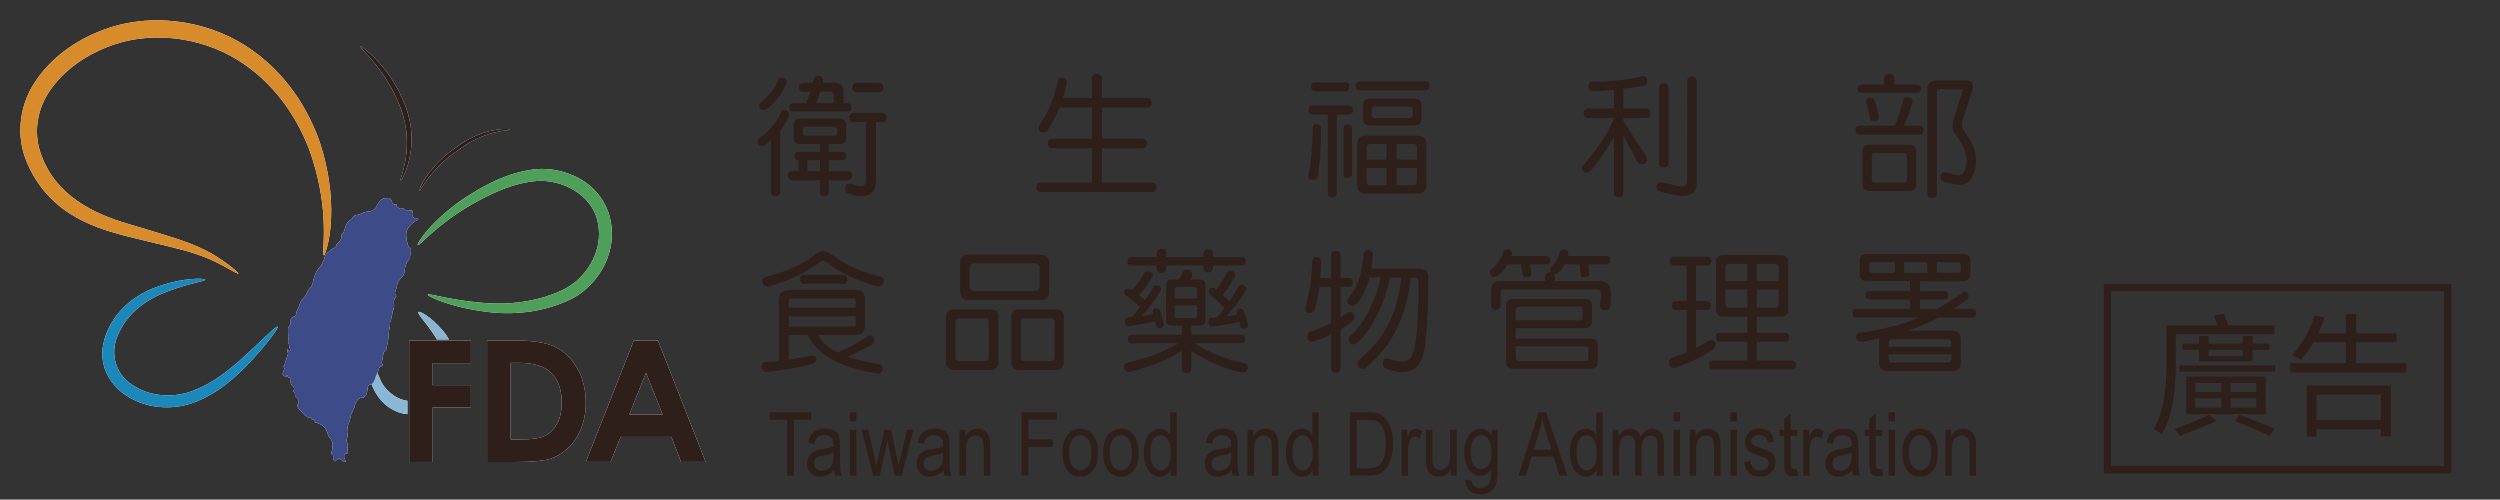 <?xml version="1.0" encoding="UTF-8"?><svg id="_圖層_1" xmlns="http://www.w3.org/2000/svg" viewBox="0 0 135.102 27"><rect x="0" y="0" width="135.102" height="27" fill="#333333" stroke="none"/><g><path d="M22.013,21.662c-.69-.102-1.284-.647-1.488-1.208-.414-.855-.471-1.508-.6-1.488-.073,0-.22,.659,.116,1.696,.182,.502,.523,1.153,1.251,1.512,.216,.116,.469,.186,.723,.206v-.718h-.002Z" fill="#fff"/><path d="M23.614,18.343h.649c-.098-.167-.198-.32-.306-.445-.69-.821-1.296-1.1-1.345-1.039-.08,.094,.394,.529,.912,1.341,.029,.049,.061,.098,.09,.143" fill="#fff"/><path d="M17.509,13.795c-.194,.004,.443-2.384-.835-5.813-.651-1.659-1.868-3.552-3.882-4.774-1.972-1.206-4.795-1.649-7.26-.557-1.227,.529-2.294,1.372-2.939,2.402-.647,1.041-.761,2.262-.367,3.309,.792,2.229,2.888,3.2,4.619,3.713,1.761,.533,3.247,.937,4.199,1.423,.955,.459,1.87,1.245,1.841,1.286-.041,.065-1.023-.61-1.988-.951-.961-.367-2.413-.651-4.241-1.116-.904-.245-1.929-.557-2.909-1.194-.99-.633-1.849-1.615-2.333-2.856-.518-1.245-.392-2.845,.386-4.088,.769-1.251,1.978-2.198,3.354-2.792,2.79-1.229,5.94-.7,8.103,.678,2.204,1.404,3.441,3.503,4.048,5.293,1.182,3.705,.251,6.105,.204,6.04" fill="#fff"/><path d="M11.087,15.104c.029,.127-1.09,.19-2.619,.892-.741,.363-1.566,.978-2.017,1.943-.516,.939-.339,2.219,.723,2.876,1.006,.672,2.292,.684,3.282,.29,1.012-.378,1.815-1.033,2.46-1.584,1.274-1.145,2.015-1.943,2.09-1.868,.053,.053-.547,.939-1.774,2.208-.623,.612-1.421,1.343-2.551,1.81-1.119,.482-2.655,.516-3.884-.316-.606-.398-1.07-1.025-1.219-1.739-.141-.712,.051-1.398,.327-1.939,.569-1.121,1.555-1.774,2.374-2.098,1.692-.647,2.815-.52,2.813-.474" fill="#fff"/><path d="M22.579,13.246c-.088-.035,.676-1.308,2.602-2.592,.965-.606,2.174-1.329,3.78-1.512,.816-.067,1.674,.118,2.445,.563,.772,.443,1.404,1.257,1.588,2.204,.394,1.925-.845,3.703-2.304,4.335-1.445,.649-2.872,.747-4.021,.649-2.308-.233-3.58-.904-3.558-.963,.029-.129,1.37,.378,3.582,.474,1.092,.029,2.431-.125,3.713-.733,1.233-.576,2.229-2.08,1.904-3.627-.288-1.555-1.982-2.36-3.3-2.264-1.4,.116-2.613,.763-3.564,1.292-1.927,1.133-2.792,2.243-2.868,2.174" fill="#fff"/><path d="M18.64,24.829c.01,.053,.065,.11,.027,.131-.037,.016-.065-.004-.102-.02-.065-.024-.09-.071-.157-.104-.043-.024-.102-.102-.131-.053-.039,.065-.063,.047-.102,.086-.016,.016-.02,.041-.047,.051-.063,.041-.1-.086-.127-.157-.01-.051,.022-.09,0-.141-.01-.041-.055-.051-.078-.088-.031-.084,.012-.137,.027-.225,.004-.084,.027-.122,.027-.202,0-.122,0-.198-.053-.306-.043-.1-.118-.127-.167-.22-.027-.055-.031-.098-.055-.157-.041-.102-.051-.169-.11-.265-.067-.088-.125-.129-.22-.192-.076-.051-.129-.065-.214-.1-.071-.041-.157-.02-.19-.094-.008-.037,.031-.067,0-.094-.024-.037-.076,.027-.11,0-.024-.027,.008-.071-.024-.094-.031-.027-.059,.008-.098,0-.112-.016-.155-.08-.249-.141-.116-.086-.176-.2-.261-.265-.086-.092-.135-.135-.151-.245-.008-.098,.084-.161,.065-.255-.008-.065-.031-.104-.067-.163-.039-.061-.092-.073-.125-.135-.035-.065,.02-.129-.031-.178-.031-.037-.09-.014-.094-.047-.002-.039,.043-.047,.061-.084,.071-.151-.135-.22-.173-.371-.031-.112,.055-.243-.043-.294-.037-.02-.073,.01-.106-.02-.035-.029,.002-.106-.039-.106-.041-.01-.037,.092-.073,.078-.059-.035-.131-.035-.163-.1-.016-.047-.008-.071,0-.125,.01-.08,.071-.116,.078-.202,.01-.065-.078-.135-.022-.163,.061-.053,.039-.076,.061-.161,.047-.153,.09-.233,.118-.39,.01-.073,.092-.09,.016-.186-.016-.053-.016-.149-.016-.149,.061-.016,.061,.094,.122,.094,.098,0,0-.157-.012-.253-.016-.076,.012-.11-.055-.19-.014-.053,0-.139,0-.227,0-.198-.014-.312-.014-.512,0-.125,.102-.178,.137-.3,.027-.106-.02-.178,.029-.278,.059-.116,.233-.088,.271-.216,.01-.039,.01-.061,.014-.09,.024-.139,.08-.202,.129-.322,.059-.135,.063-.227,.143-.345,.063-.11,.141-.137,.216-.245,.078-.106,.08-.198,.155-.306,.067-.112,.141-.151,.2-.271,.065-.141,.053-.229,.104-.378,.063-.188,.092-.292,.202-.461,.063-.1,.127-.141,.188-.249,.08-.116,.1-.19,.157-.32,.053-.118,.049-.212,.137-.316,.055-.067,.112-.078,.178-.139,.029-.022,.039-.049,.071-.071,.086-.078,.192-.059,.255-.155,.037-.053,.02-.098,.055-.149,.041-.061,.102-.078,.139-.11,.09-.127,.114-.251,.114-.384,.014-.055,.063-.055,.09-.1,.047-.067,.049-.116,.061-.145,.022-.116,.076-.19,.1-.312,.016-.055,.11-.127,.112-.149,.131-.118,.192-.149,.257-.251,.078-.125,.214-.106,.351-.149,.131-.055,.208-.094,.351-.135,.131-.037,.227-.002,.345-.071,.09-.051,.141-.09,.198-.167,.043-.061,.043-.11,.08-.167,.061-.106,.102-.153,.188-.245,.055-.029,.112-.078,.192-.086,.039-.008,.059,0,.1,0,.059,0,.098-.022,.153,0,.043,.016,.059,.041,.088,.08,.027,.029,.037,.059,.053,.098,.024,.041,.016,.073,.047,.106,.02,.022,.029,.029,.051,.047,.029,.008,.049,0,.073,0,.031,0,.055-.02,.086,0,.027,.02-.02,.059,0,.094,.012,.039,.047,.041,.078,.073,.041,.022,.059,.051,.102,.061,.041,.014,.073,.014,.116,.008,.027-.002,.037-.012,.063-.012,.029,.004,.049,.022,.078,.041,.031,.02,.037,.051,.071,.071,.051,.027,.088,0,.147,0,.051,0,.08-.012,.131,0,.024,.008,.053-.012,.067,.012,.016,.022,.016,.037,.016,.059,0,.031-.024,.049-.031,.078-.002,.047,.004,.067,.014,.106,.022,.063,.039,.1,.092,.139,.035,.01,.049,.02,.09,.02,.027,.004,.049-.012,.078-.012,.022,.01,.043,.022,.055,.043,.002,.016,.002,.031,0,.041-.012,.022-.035,.029-.051,.031-.024,.02-.039,.02-.063,.029-.049,.016-.076,.041-.122,.078-.073,.053-.106,.09-.171,.155-.088,.094-.143,.157-.192,.282-.022,.059-.037,.094-.041,.145-.014,.092-.014,.149,0,.233,.004,.098,.02,.151,.041,.251s.031,.165,.084,.257c.031,.059,.086,.073,.11,.137,.022,.067,.01,.104,.008,.173-.002,.071-.029,.106-.039,.173-.01,.059,.008,.1-.02,.161-.022,.043-.053,.053-.076,.094-.061,.08-.088,.129-.122,.227-.047,.112-.059,.178-.078,.3-.02,.084-.002,.143-.037,.225-.041,.102-.094,.137-.165,.218-.063,.088-.11,.143-.163,.214-.047,.065-.035,.161-.061,.267-.02,.049-.031,.08-.043,.139-.022,.076-.055,.106-.053,.188,.002,.063,.065,.088,.065,.155,0,.098-.09,.118-.112,.206-.035,.112,.004,.188,0,.302-.004,.088,0,.131-.027,.212-.012,.059-.061,.076-.061,.149,0,.145-.053,.206-.078,.394,0,.157-.043,.092-.055,.157-.014,.071,.002,.114,0,.188-.008,.094-.035,.145-.051,.237-.027,.176-.012,.278-.039,.453-.014,.137-.039,.216-.065,.353-.016,.084-.024,.145-.051,.208-.014,.076,.041,.067-.09,.137-.063,.039-.071,.178-.094,.292-.008,.031-.012,.031-.012,.092-.029,.178-.055,.145-.037,.237,.008,.041,.037,.059,.037,.106,0,.098-.169,.078-.188,.169-.024,.173-.098,.253-.165,.398-.076,.18-.073,.316-.218,.447-.073,.061-.163,.043-.208,.129-.039,.053-.027,.106-.039,.176-.01,.073-.008,.118-.027,.182-.027,.094-.047,.153-.122,.212-.061,.041-.047,.061-.176,.061-.061,0-.114,.041-.169,.086-.086,.063-.11,.131-.155,.229-.031,.076-.037,.127-.059,.204-.029,.078-.049,.122-.086,.2-.035,.092-.08,.145-.11,.245-.024,.086-.016,.131-.035,.216-.031,.137-.092,.206-.122,.341-.022,.118-.035,.186-.037,.308,0,.098,.022,.157,.02,.255-.012,.094-.055,.145-.053,.245,.004,.094,.094,.161,.071,.239-.037,.147,0,.306,0,.406,0,.063-.106,.014-.149,.063-.049,.047-.053,.094-.053,.157s.029,.09,.049,.139" fill="#fff"/><g><polygon points="22.111 18.402 25.449 18.402 25.449 19.625 23.383 19.625 23.383 20.813 25.449 20.813 25.449 22.013 23.383 22.013 23.383 24.966 22.111 24.966 22.111 18.402" fill="#fff"/><path d="M26.322,18.402h1.519c.976,0,1.704,.116,2.18,.357,.478,.239,.872,.616,1.176,1.151,.306,.529,.461,1.155,.461,1.866,0,.5-.088,.965-.261,1.394-.173,.42-.406,.774-.71,1.053-.304,.28-.633,.469-.986,.582-.353,.104-.965,.161-1.835,.161h-1.545v-6.562l.002-.002Zm1.272,1.208v4.137h.594c.582,0,1.006-.063,1.272-.198,.267-.135,.48-.355,.651-.659,.165-.314,.245-.696,.245-1.143,0-.696-.2-1.239-.596-1.623-.365-.345-.937-.516-1.735-.516h-.433l.002,.002Z" fill="#fff"/><path d="M34.252,18.402h1.306l2.576,6.562h-1.329l-.523-1.353h-2.743l-.545,1.353h-1.333l2.59-6.562Zm.657,1.739l-.898,2.257h1.798l-.9-2.257Z" fill="#fff"/></g><path d="M21.646,9.748c-.092,.004,.821-1.778,0-3.911-.769-2.094-2.274-3.278-2.184-3.347,0-.055,1.637,1.055,2.451,3.254,.859,2.257-.233,4.107-.267,4.005" fill="#fff"/><path d="M27.561,7.025s-1.425,.031-2.8,1.09c-1.419,.947-2.078,2.19-2.072,2.194-.112-.027,.506-1.38,1.968-2.347,1.4-1.088,2.945-1.051,2.904-.937" fill="#fff"/></g><g><path d="M22.013,21.662c-.69-.102-1.284-.647-1.488-1.208-.414-.855-.471-1.508-.6-1.488-.073,0-.22,.659,.116,1.696,.182,.502,.523,1.153,1.251,1.512,.216,.116,.469,.186,.723,.206v-.718h-.002Z" fill="#89b7d6"/><path d="M23.614,18.343h.649c-.098-.167-.198-.32-.306-.445-.69-.821-1.296-1.1-1.345-1.039-.08,.094,.394,.529,.912,1.341,.029,.049,.061,.098,.09,.143" fill="#8ab4d3"/><path d="M17.509,13.795c-.194,.004,.443-2.384-.835-5.813-.651-1.659-1.868-3.552-3.882-4.774-1.972-1.206-4.795-1.649-7.26-.557-1.227,.529-2.294,1.372-2.939,2.402-.647,1.041-.761,2.262-.367,3.309,.792,2.229,2.888,3.2,4.619,3.713,1.761,.533,3.247,.937,4.199,1.423,.955,.459,1.87,1.245,1.841,1.286-.041,.065-1.023-.61-1.988-.951-.961-.367-2.413-.651-4.241-1.116-.904-.245-1.929-.557-2.909-1.194-.99-.633-1.849-1.615-2.333-2.856-.518-1.245-.392-2.845,.386-4.088,.769-1.251,1.978-2.198,3.354-2.792,2.79-1.229,5.94-.7,8.103,.678,2.204,1.404,3.441,3.503,4.048,5.293,1.182,3.705,.251,6.105,.204,6.04" fill="#d88b2a"/><path d="M11.087,15.104c.029,.127-1.09,.19-2.619,.892-.741,.363-1.566,.978-2.017,1.943-.516,.939-.339,2.219,.723,2.876,1.006,.672,2.292,.684,3.282,.29,1.012-.378,1.815-1.033,2.46-1.584,1.274-1.145,2.015-1.943,2.09-1.868,.053,.053-.547,.939-1.774,2.208-.623,.612-1.421,1.343-2.551,1.81-1.119,.482-2.655,.516-3.884-.316-.606-.398-1.07-1.025-1.219-1.739-.141-.712,.051-1.398,.327-1.939,.569-1.121,1.555-1.774,2.374-2.098,1.692-.647,2.815-.52,2.813-.474" fill="#1b88bb"/><path d="M22.579,13.246c-.088-.035,.676-1.308,2.602-2.592,.965-.606,2.174-1.329,3.78-1.512,.816-.067,1.674,.118,2.445,.563,.772,.443,1.404,1.257,1.588,2.204,.394,1.925-.845,3.703-2.304,4.335-1.445,.649-2.872,.747-4.021,.649-2.308-.233-3.58-.904-3.558-.963,.029-.129,1.37,.378,3.582,.474,1.092,.029,2.431-.125,3.713-.733,1.233-.576,2.229-2.08,1.904-3.627-.288-1.555-1.982-2.36-3.3-2.264-1.4,.116-2.613,.763-3.564,1.292-1.927,1.133-2.792,2.243-2.868,2.174" fill="#4e9f59"/><path d="M18.64,24.829c.01,.053,.065,.11,.027,.131-.037,.016-.065-.004-.102-.02-.065-.024-.09-.071-.157-.104-.043-.024-.102-.102-.131-.053-.039,.065-.063,.047-.102,.086-.016,.016-.02,.041-.047,.051-.063,.041-.1-.086-.127-.157-.01-.051,.022-.09,0-.141-.01-.041-.055-.051-.078-.088-.031-.084,.012-.137,.027-.225,.004-.084,.027-.122,.027-.202,0-.122,0-.198-.053-.306-.043-.1-.118-.127-.167-.22-.027-.055-.031-.098-.055-.157-.041-.102-.051-.169-.11-.265-.067-.088-.125-.129-.22-.192-.076-.051-.129-.065-.214-.1-.071-.041-.157-.02-.19-.094-.008-.037,.031-.067,0-.094-.024-.037-.076,.027-.11,0-.024-.027,.008-.071-.024-.094-.031-.027-.059,.008-.098,0-.112-.016-.155-.08-.249-.141-.116-.086-.176-.2-.261-.265-.086-.092-.135-.135-.151-.245-.008-.098,.084-.161,.065-.255-.008-.065-.031-.104-.067-.163-.039-.061-.092-.073-.125-.135-.035-.065,.02-.129-.031-.178-.031-.037-.09-.014-.094-.047-.002-.039,.043-.047,.061-.084,.071-.151-.135-.22-.173-.371-.031-.112,.055-.243-.043-.294-.037-.02-.073,.01-.106-.02-.035-.029,.002-.106-.039-.106-.041-.01-.037,.092-.073,.078-.059-.035-.131-.035-.163-.1-.016-.047-.008-.071,0-.125,.01-.08,.071-.116,.078-.202,.01-.065-.078-.135-.022-.163,.061-.053,.039-.076,.061-.161,.047-.153,.09-.233,.118-.39,.01-.073,.092-.09,.016-.186-.016-.053-.016-.149-.016-.149,.061-.016,.061,.094,.122,.094,.098,0,0-.157-.012-.253-.016-.076,.012-.11-.055-.19-.014-.053,0-.139,0-.227,0-.198-.014-.312-.014-.512,0-.125,.102-.178,.137-.3,.027-.106-.02-.178,.029-.278,.059-.116,.233-.088,.271-.216,.01-.039,.01-.061,.014-.09,.024-.139,.08-.202,.129-.322,.059-.135,.063-.227,.143-.345,.063-.11,.141-.137,.216-.245,.078-.106,.08-.198,.155-.306,.067-.112,.141-.151,.2-.271,.065-.141,.053-.229,.104-.378,.063-.188,.092-.292,.202-.461,.063-.1,.127-.141,.188-.249,.08-.116,.1-.19,.157-.32,.053-.118,.049-.212,.137-.316,.055-.067,.112-.078,.178-.139,.029-.022,.039-.049,.071-.071,.086-.078,.192-.059,.255-.155,.037-.053,.02-.098,.055-.149,.041-.061,.102-.078,.139-.11,.09-.127,.114-.251,.114-.384,.014-.055,.063-.055,.09-.1,.047-.067,.049-.116,.061-.145,.022-.116,.076-.19,.1-.312,.016-.055,.11-.127,.112-.149,.131-.118,.192-.149,.257-.251,.078-.125,.214-.106,.351-.149,.131-.055,.208-.094,.351-.135,.131-.037,.227-.002,.345-.071,.09-.051,.141-.09,.198-.167,.043-.061,.043-.11,.08-.167,.061-.106,.102-.153,.188-.245,.055-.029,.112-.078,.192-.086,.039-.008,.059,0,.1,0,.059,0,.098-.022,.153,0,.043,.016,.059,.041,.088,.08,.027,.029,.037,.059,.053,.098,.024,.041,.016,.073,.047,.106,.02,.022,.029,.029,.051,.047,.029,.008,.049,0,.073,0,.031,0,.055-.02,.086,0,.027,.02-.02,.059,0,.094,.012,.039,.047,.041,.078,.073,.041,.022,.059,.051,.102,.061,.041,.014,.073,.014,.116,.008,.027-.002,.037-.012,.063-.012,.029,.004,.049,.022,.078,.041,.031,.02,.037,.051,.071,.071,.051,.027,.088,0,.147,0,.051,0,.08-.012,.131,0,.024,.008,.053-.012,.067,.012,.016,.022,.016,.037,.016,.059,0,.031-.024,.049-.031,.078-.002,.047,.004,.067,.014,.106,.022,.063,.039,.1,.092,.139,.035,.01,.049,.02,.09,.02,.027,.004,.049-.012,.078-.012,.022,.01,.043,.022,.055,.043,.002,.016,.002,.031,0,.041-.012,.022-.035,.029-.051,.031-.024,.02-.039,.02-.063,.029-.049,.016-.076,.041-.122,.078-.073,.053-.106,.09-.171,.155-.088,.094-.143,.157-.192,.282-.022,.059-.037,.094-.041,.145-.014,.092-.014,.149,0,.233,.004,.098,.02,.151,.041,.251s.031,.165,.084,.257c.031,.059,.086,.073,.11,.137,.022,.067,.01,.104,.008,.173-.002,.071-.029,.106-.039,.173-.01,.059,.008,.1-.02,.161-.022,.043-.053,.053-.076,.094-.061,.08-.088,.129-.122,.227-.047,.112-.059,.178-.078,.3-.02,.084-.002,.143-.037,.225-.041,.102-.094,.137-.165,.218-.063,.088-.11,.143-.163,.214-.047,.065-.035,.161-.061,.267-.02,.049-.031,.08-.043,.139-.022,.076-.055,.106-.053,.188,.002,.063,.065,.088,.065,.155,0,.098-.09,.118-.112,.206-.035,.112,.004,.188,0,.302-.004,.088,0,.131-.027,.212-.012,.059-.061,.076-.061,.149,0,.145-.053,.206-.078,.394,0,.157-.043,.092-.055,.157-.014,.071,.002,.114,0,.188-.008,.094-.035,.145-.051,.237-.027,.176-.012,.278-.039,.453-.014,.137-.039,.216-.065,.353-.016,.084-.024,.145-.051,.208-.014,.076,.041,.067-.09,.137-.063,.039-.071,.178-.094,.292-.008,.031-.012,.031-.012,.092-.029,.178-.055,.145-.037,.237,.008,.041,.037,.059,.037,.106,0,.098-.169,.078-.188,.169-.024,.173-.098,.253-.165,.398-.076,.18-.073,.316-.218,.447-.073,.061-.163,.043-.208,.129-.039,.053-.027,.106-.039,.176-.01,.073-.008,.118-.027,.182-.027,.094-.047,.153-.122,.212-.061,.041-.047,.061-.176,.061-.061,0-.114,.041-.169,.086-.086,.063-.11,.131-.155,.229-.031,.076-.037,.127-.059,.204-.029,.078-.049,.122-.086,.2-.035,.092-.08,.145-.11,.245-.024,.086-.016,.131-.035,.216-.031,.137-.092,.206-.122,.341-.022,.118-.035,.186-.037,.308,0,.098,.022,.157,.02,.255-.012,.094-.055,.145-.053,.245,.004,.094,.094,.161,.071,.239-.037,.147,0,.306,0,.406,0,.063-.106,.014-.149,.063-.049,.047-.053,.094-.053,.157s.029,.09,.049,.139" fill="#3d4c88"/><g><polygon points="22.111 18.402 25.449 18.402 25.449 19.625 23.383 19.625 23.383 20.813 25.449 20.813 25.449 22.013 23.383 22.013 23.383 24.966 22.111 24.966 22.111 18.402" fill="#2e1f1a"/><path d="M26.322,18.402h1.519c.976,0,1.704,.116,2.18,.357,.478,.239,.872,.616,1.176,1.151,.306,.529,.461,1.155,.461,1.866,0,.5-.088,.965-.261,1.394-.173,.42-.406,.774-.71,1.053-.304,.28-.633,.469-.986,.582-.353,.104-.965,.161-1.835,.161h-1.545v-6.562l.002-.002Zm1.272,1.208v4.137h.594c.582,0,1.006-.063,1.272-.198,.267-.135,.48-.355,.651-.659,.165-.314,.245-.696,.245-1.143,0-.696-.2-1.239-.596-1.623-.365-.345-.937-.516-1.735-.516h-.433l.002,.002Z" fill="#2e1f1a"/><path d="M34.252,18.402h1.306l2.576,6.562h-1.329l-.523-1.353h-2.743l-.545,1.353h-1.333l2.59-6.562Zm.657,1.739l-.898,2.257h1.798l-.9-2.257Z" fill="#2e1f1a"/></g><path d="M21.646,9.748c-.092,.004,.821-1.778,0-3.911-.769-2.094-2.274-3.278-2.184-3.347,0-.055,1.637,1.055,2.451,3.254,.859,2.257-.233,4.107-.267,4.005" fill="#2e1f1a"/><path d="M27.561,7.025s-1.425,.031-2.8,1.09c-1.419,.947-2.078,2.19-2.072,2.194-.112-.027,.506-1.38,1.968-2.347,1.4-1.088,2.945-1.051,2.904-.937" fill="#2e1f1a"/></g><g><path d="M42.545,6.002c.065,.053,.102,.112,.102,.169,0,.043-.014,.086-.029,.141-.129,.284-.282,.531-.455,.739v3.3c0,.167-.088,.253-.253,.253s-.255-.086-.255-.253v-2.774c-.086,.071-.167,.143-.251,.202-.084,.078-.141,.114-.176,.114-.188,0-.282-.071-.282-.231,0-.055,.014-.116,.059-.167,.243-.169,.467-.371,.667-.592,.208-.22,.382-.484,.52-.786,.02-.118,.078-.176,.165-.176,.073,0,.131,.024,.188,.055l-.002,.004Zm-.139-1.747c.061,.051,.098,.106,.098,.165,0,.043-.014,.09-.029,.149-.116,.269-.263,.518-.435,.721-.157,.202-.345,.392-.557,.549-.073,.073-.131,.106-.167,.106-.188,0-.282-.071-.282-.22,0-.059,.014-.118,.061-.167,.2-.153,.376-.327,.533-.512,.173-.188,.312-.42,.42-.682,.022-.106,.08-.163,.176-.163,.071,0,.129,.02,.186,.055h-.004Zm2.956,2.147c.241,0,.363,.114,.363,.335v.702c0,.233-.122,.341-.363,.341h-.572v.427h.71c.145,0,.225,.08,.225,.225,0,.151-.078,.225-.225,.225h-.71v.592h1.023c.143,0,.227,.08,.227,.229,0,.169-.084,.257-.227,.257h-1.023v.643c0,.151-.088,.231-.253,.231-.153,0-.227-.08-.227-.231v-.643h-1.498c-.151,0-.227-.088-.227-.257,0-.149,.076-.229,.227-.229h.341v-.592c-.151,0-.225-.073-.225-.225s.073-.225,.225-.225h1.157v-.427h-1.07c-.231,0-.341-.106-.341-.341v-.702c0-.22,.11-.335,.341-.335h2.121Zm-.955-2.243c.043,.053,.073,.11,.073,.182,0,.059-.012,.102-.037,.137h.631c.341,0,.512,.151,.512,.457v.643h.198c.145,0,.225,.078,.225,.231s-.078,.22-.225,.22h-2.911c-.153,0-.225-.071-.225-.22s.071-.231,.225-.231h.698c.059-.147,.114-.3,.165-.455,.014-.051,.037-.11,.051-.167h-.378c-.153,0-.225-.078-.225-.251,0-.145,.071-.227,.225-.227h.512c.027-.092,.051-.188,.08-.28,.051-.073,.122-.116,.225-.116,.065,0,.125,.029,.18,.078Zm.841,3.002v-.139c0-.116-.059-.173-.176-.173h-1.549c-.1,0-.145,.055-.145,.173v.139c0,.114,.047,.169,.145,.169h1.549c.116,0,.176-.055,.176-.169Zm-1.617,2.084h.682v-.592h-.682v.592Zm1.421-4.115c0-.116-.055-.176-.176-.176h-.563c-.029,.1-.055,.204-.086,.296-.037,.116-.073,.225-.102,.327h.927v-.447Zm2.853,1.214c0,.173-.088,.253-.253,.253h-.312v3.164c0,.561-.271,.845-.816,.845-.167,0-.384-.051-.655-.145-.137-.043-.202-.129-.202-.253,.008-.18,.088-.267,.233-.28,.022,0,.055,.008,.106,.012,.29,.088,.48,.131,.563,.131,.153,0,.231-.137,.231-.427v-3.047h-.649c-.176,0-.253-.08-.253-.253s.078-.253,.253-.253h1.498c.165,0,.253,.086,.253,.253h.004Zm-.165-1.612c0,.176-.088,.253-.263,.253h-1.157c-.176,0-.251-.078-.251-.253,0-.163,.076-.253,.251-.253h1.157c.176,0,.263,.09,.263,.253Z" fill="#2e1f1a"/><path d="M57.555,4.265c.063,.055,.1,.112,.1,.186,0,.039-.012,.088-.027,.145-.059,.253-.116,.484-.188,.7h1.57v-1.041c0-.165,.078-.253,.253-.253,.19,0,.282,.088,.282,.253v1.041h2.433c.165,0,.255,.086,.255,.261s-.09,.253-.255,.253h-2.433v1.688h2.18c.165,0,.253,.088,.253,.255s-.088,.253-.253,.253h-2.18v1.864h2.688c.173,0,.261,.086,.261,.253s-.088,.253-.261,.253h-5.966c-.173,0-.253-.086-.253-.253s.08-.253,.253-.253h2.743v-1.864h-2.123c-.173,0-.251-.08-.251-.253s.078-.255,.251-.255h2.123v-1.688h-1.751c-.031,.071-.059,.137-.084,.192-.165,.386-.351,.735-.569,1.051-.088,.073-.153,.11-.194,.11-.19,0-.282-.084-.282-.255,0-.051,.012-.1,.055-.147,.202-.304,.392-.639,.549-1.014,.176-.394,.318-.853,.435-1.384,.029-.106,.092-.163,.202-.163,.067,0,.127,.02,.182,.065h.002Z" fill="#2e1f1a"/><path d="M73.115,5.947c0,.176-.088,.253-.253,.253h-.623v4.235c0,.153-.088,.229-.255,.229-.151,0-.225-.076-.225-.229V6.2h-.796c-.176,0-.255-.078-.255-.253,0-.165,.08-.251,.255-.251h1.898c.165,0,.253,.086,.253,.251Zm-1.725,1.019c0,.906-.053,1.755-.167,2.537-.035,.157-.135,.231-.306,.231-.139,0-.206-.065-.206-.204,0-.063,.008-.129,.031-.194,.114-.643,.18-1.449,.202-2.427,0-.129,.063-.194,.194-.194,.167,0,.253,.088,.253,.253v-.002Zm1.531-2.292c0,.176-.08,.263-.229,.263h-1.61c-.153,0-.227-.088-.227-.263,0-.141,.073-.225,.227-.225h1.61c.149,0,.229,.084,.229,.225Zm.145,2.262v2.457c0,.153-.084,.225-.237,.225s-.22-.071-.22-.225v-2.457c0-.143,.071-.225,.22-.225s.237,.08,.237,.225Zm4.186-2.313c0,.176-.084,.255-.237,.255h-3.535c-.151,0-.225-.08-.225-.255,0-.151,.073-.229,.225-.229h3.535c.153,0,.237,.078,.237,.229Zm-.655,2.711c.32,0,.478,.153,.478,.449v2.231c0,.296-.155,.447-.478,.447h-2.774c-.318,0-.478-.151-.478-.447v-2.231c0-.296,.157-.449,.478-.449h2.774Zm-.202-2.006c.28,0,.429,.122,.429,.369v.708c0,.261-.149,.39-.429,.39h-2.349c-.257,0-.39-.129-.39-.39v-.708c0-.249,.131-.369,.39-.369,0,0,2.349,0,2.349,0Zm-1.472,3.3v-.845h-.878c-.129,0-.194,.078-.194,.225v.62h1.072Zm0,.455h-1.074v.7c0,.157,.065,.231,.194,.231h.878v-.931h.002Zm1.421-2.909v-.255c0-.106-.059-.165-.173-.165h-1.9c-.094,0-.137,.059-.137,.165v.255c0,.137,.041,.202,.137,.202h1.9c.114,0,.173-.065,.173-.202Zm-.878,2.453h1.102v-.62c0-.145-.065-.225-.198-.225h-.904v.845Zm1.102,1.155v-.7h-1.102v.931h.904c.131,0,.198-.073,.198-.231Z" fill="#2e1f1a"/><path d="M89.027,4.394c0,.143-.102,.229-.304,.261-.261,.055-.592,.102-.99,.143v1.063h1.216c.167,0,.251,.086,.251,.261s-.084,.253-.251,.253h-1.216v.178l1.172,1.802c.065,.106,.102,.2,.102,.271,0,.173-.094,.253-.284,.253-.114,0-.202-.055-.261-.18l-.731-1.353v3.058c0,.176-.09,.257-.255,.257-.176,0-.261-.084-.261-.257v-3.015c-.318,.596-.718,1.184-1.194,1.778-.102,.116-.173,.165-.216,.165-.208,0-.314-.078-.314-.253,0-.041,.031-.1,.09-.173,.469-.547,.833-1.037,1.09-1.451,.198-.318,.378-.663,.545-1.027v-.055h-1.382c-.173,0-.253-.08-.253-.253s.08-.261,.253-.261h1.382v-1.004c-.516,.055-.867,.08-1.07,.08-.214,0-.312-.098-.312-.282,0-.151,.078-.233,.253-.233,.461,0,.898-.027,1.304-.071,.494-.043,.949-.125,1.382-.239,.167,0,.253,.094,.253,.282l.002,.002Zm2.664,0v5.476c0,.471-.267,.71-.796,.71-.294,0-.694-.084-1.188-.227-.131-.051-.194-.137-.194-.257,0-.161,.063-.241,.194-.255,.041,0,.11,.014,.202,.029,.5,.129,.827,.202,.986,.202,.188,0,.284-.104,.284-.339V4.394c0-.167,.086-.253,.257-.253s.253,.086,.253,.253h.002Zm-1.525,.367v4.037c0,.176-.09,.253-.255,.253s-.263-.078-.263-.253V4.761c0-.165,.09-.251,.263-.251s.255,.086,.255,.251Z" fill="#2e1f1a"/><path d="M103.276,5.298c.059,.043,.088,.092,.088,.147,0,.041-.016,.086-.029,.137-.139,.459-.282,.865-.443,1.214h.841c.143,0,.22,.08,.22,.231,0,.173-.078,.253-.22,.253h-3.233c-.151,0-.225-.08-.225-.253,0-.151,.073-.231,.225-.231h1.898c0-.037,.016-.065,.031-.08,.143-.353,.294-.808,.449-1.359,.027-.073,.098-.11,.202-.11,.071,0,.139,.027,.194,.053l.002-.002Zm-.904-1.012v.284h1.216c.145,0,.225,.078,.225,.22,0,.153-.078,.225-.225,.225h-2.968c-.153,0-.229-.071-.229-.225,0-.143,.076-.22,.229-.22h1.188v-.284c0-.186,.094-.282,.282-.282s.282,.098,.282,.282Zm.765,3.527c.276,0,.42,.137,.42,.396v1.721c0,.261-.145,.396-.42,.396h-2.07c-.282,0-.42-.137-.42-.396v-1.721c0-.261,.139-.396,.42-.396h2.07Zm-1.837-2.4c.059,.163,.127,.42,.202,.776,.014,.08,.022,.127,.022,.157,0,.151-.088,.22-.253,.22-.149,0-.216-.071-.225-.22-.053-.318-.112-.584-.186-.8l-.016-.076c0-.129,.071-.2,.22-.2,.102,0,.18,.049,.233,.141l.002,.002Zm1.751,4.292v-1.272c0-.106-.051-.165-.147-.165h-1.606c-.102,0-.145,.059-.145,.165v1.272c0,.114,.043,.165,.145,.165h1.606c.094,0,.147-.051,.147-.165Zm3.192-5.362c.249,0,.369,.114,.369,.331,0,.084-.022,.19-.065,.32l-.498,1.557c-.022,.08-.029,.161-.029,.241,0,.088,.037,.18,.106,.276,.267,.382,.453,.686,.543,.918,.076,.229,.118,.465,.118,.698,0,.347-.073,.635-.204,.874-.151,.29-.369,.429-.649,.429-.245,0-.543-.059-.906-.176-.106-.035-.167-.106-.167-.225,0-.169,.084-.267,.227-.28,.02,0,.055,.012,.112,.027,.335,.098,.569,.141,.684,.141s.218-.084,.292-.255c.063-.161,.102-.347,.102-.563,0-.161-.031-.331-.09-.518-.071-.233-.276-.563-.592-1-.061-.078-.08-.165-.08-.257,0-.118,.008-.216,.029-.304l.506-1.67c0-.059-.041-.088-.114-.088h-1.131c-.094,0-.139,.051-.139,.137v5.478c0,.163-.088,.255-.261,.255s-.253-.092-.253-.255V4.849c0-.333,.173-.506,.535-.506h1.555Z" fill="#2e1f1a"/><path d="M42.618,19.435c.449-.059,.835-.131,1.159-.204,.043-.014,.078-.029,.106-.029,.143,.008,.216,.073,.233,.198,0,.098-.059,.188-.176,.253-.304,.092-.694,.18-1.182,.267-.376,.063-.833,.129-1.357,.186-.143-.014-.227-.106-.237-.28,0-.153,.065-.239,.206-.253,.28-.029,.529-.051,.727-.065v-3.294c0-.363,.19-.543,.567-.543h3.57c.331,0,.506,.165,.506,.486v1.463c0,.316-.176,.478-.506,.478h-2.068c.192,.29,.408,.52,.661,.694,.153,.104,.304,.18,.455,.251,.633-.28,1.139-.549,1.512-.8,.076-.073,.141-.114,.198-.114,.165,0,.253,.088,.253,.253,0,.088-.037,.165-.106,.229-.392,.227-.839,.441-1.347,.659,.102,.043,.198,.073,.29,.092,.435,.129,.884,.233,1.341,.292,.19,.027,.28,.114,.28,.253,0,.186-.09,.28-.28,.28-.598-.102-1.145-.231-1.623-.396-.625-.216-1.116-.492-1.484-.825-.282-.231-.508-.52-.669-.865h-1.033v1.337l.002-.002Zm2.462-5.587c.304,.233,.651,.433,1.057,.623,.378,.173,.867,.339,1.486,.498,.092,.055,.141,.122,.141,.194-.012,.202-.114,.302-.29,.312-.065,0-.137-.01-.208-.037-.655-.206-1.108-.382-1.382-.52-.42-.202-.821-.447-1.2-.737-.078-.059-.149-.088-.206-.088-.049,0-.094,.016-.129,.043-.429,.333-.892,.606-1.384,.825-.38,.173-.825,.341-1.331,.484-.059,.02-.125,.029-.182,.029-.161-.01-.245-.102-.253-.284,0-.09,.049-.165,.143-.22,.604-.153,1.108-.318,1.521-.508,.429-.18,.827-.416,1.202-.723,.131-.098,.269-.157,.414-.157,.157,0,.363,.094,.6,.267h0Zm-2.325,2.28c-.092,0-.137,.055-.137,.163v.341h3.621v-.367c0-.088-.043-.137-.116-.137h-3.368Zm-.137,1.523h3.505c.073,0,.116-.043,.116-.147v-.418h-3.621v.565Zm3.164-2.574c0,.173-.078,.261-.225,.261h-2.092c-.153,0-.227-.088-.227-.261,0-.143,.073-.225,.227-.225h2.092c.145,0,.225,.08,.225,.225Z" fill="#2e1f1a"/><path d="M53.528,16.718c.282,0,.427,.137,.427,.396v2.457c0,.271-.143,.416-.427,.416h-1.976c-.292,0-.431-.143-.431-.416v-2.457c0-.261,.139-.396,.431-.396h1.976Zm-.088,2.562v-1.882c0-.131-.063-.204-.194-.204h-1.41c-.139,0-.202,.073-.202,.204v1.882c0,.161,.063,.233,.202,.233h1.41c.131,0,.194-.073,.194-.233Zm2.774-5.523c.318,0,.486,.151,.486,.447v1.525c0,.325-.167,.484-.486,.484h-3.845c-.327,0-.484-.161-.484-.484v-1.525c0-.296,.157-.447,.484-.447h3.845Zm-.027,1.69v-.963c0-.165-.09-.251-.255-.251h-3.282c-.173,0-.253,.086-.253,.251v.963c0,.186,.08,.282,.253,.282h3.282c.165,0,.255-.098,.255-.282Zm.876,1.272c.28,0,.427,.137,.427,.396v2.457c0,.271-.147,.416-.427,.416h-1.978c-.29,0-.429-.143-.429-.416v-2.457c0-.261,.139-.396,.429-.396h1.978Zm-.08,2.562v-1.882c0-.131-.073-.204-.202-.204h-1.412c-.135,0-.2,.073-.2,.204v1.882c0,.161,.065,.233,.2,.233h1.412c.129,0,.202-.073,.202-.233Z" fill="#2e1f1a"/><path d="M64.354,14.65c.051,.055,.078,.129,.078,.202,0,.065-.02,.125-.047,.173-.031,.037-.047,.065-.059,.078h.504c.204,0,.314,.098,.314,.284v1.921c0,.188-.11,.282-.314,.282h-.445v.506h2.682c.143,0,.229,.078,.229,.231s-.086,.225-.229,.225h-2.521c.449,.29,.89,.51,1.325,.672,.296,.129,.753,.261,1.366,.398,.122,.02,.188,.1,.202,.229-.014,.176-.104,.267-.263,.284-.059,0-.18-.031-.376-.08-.878-.231-1.68-.594-2.419-1.092v.941c0,.169-.088,.261-.255,.261s-.261-.09-.261-.261v-.949c-.465,.29-.884,.506-1.272,.659-.455,.173-.884,.306-1.282,.418-.139,.041-.241,.071-.302,.071-.165-.014-.253-.106-.253-.28,0-.125,.065-.202,.2-.231,.725-.182,1.268-.347,1.637-.5,.359-.143,.712-.322,1.061-.541h-2.474c-.153,0-.225-.071-.225-.225s.071-.231,.225-.231h2.686v-.506h-.535c-.208,0-.312-.094-.312-.282v-1.921c0-.188,.102-.284,.312-.284h.369c.014-.016,.027-.041,.043-.061,.055-.116,.122-.233,.18-.355,.049-.071,.125-.116,.225-.116,.073,0,.145,.031,.202,.08h.004Zm-2.149,.065c.059,.041,.09,.086,.09,.137,0,.035-.016,.073-.031,.116-.216,.376-.447,.7-.702,.98,.112,.088,.212,.182,.304,.284,.155-.216,.306-.455,.459-.702,.02-.073,.078-.114,.163-.114,.065,0,.127,.022,.176,.049,.051,.037,.08,.084,.08,.127,0,.039-.014,.086-.029,.137-.312,.506-.661,.961-1.037,1.357,.231-.027,.449-.073,.651-.131-.014-.022-.022-.041-.022-.071l-.012-.051c0-.114,.061-.173,.192-.173,.088,0,.155,.041,.198,.114,.059,.129,.116,.347,.182,.635,.014,.059,.02,.102,.02,.125,0,.139-.078,.2-.231,.2-.131,0-.198-.061-.198-.2-.012-.059-.02-.114-.029-.173-.014,.008-.02,.008-.027,.008-.486,.114-.949,.202-1.386,.253-.151,0-.22-.078-.22-.253,0-.147,.071-.216,.22-.227,.049,0,.098,0,.149-.004,.147-.161,.296-.341,.443-.543-.176-.167-.314-.296-.429-.39-.102-.078-.212-.161-.333-.249-.059-.055-.084-.114-.084-.173,0-.127,.065-.192,.2-.192,.043,0,.092,.012,.165,.027,.027,.02,.051,.039,.071,.051,.212-.239,.423-.543,.639-.902,.022-.073,.078-.106,.173-.106,.071,0,.137,.016,.194,.055l-.002,.002Zm5.117-.594c0,.151-.078,.225-.22,.225h-1.557v.11c0,.176-.088,.261-.255,.261s-.253-.086-.253-.261v-.11h-2.013v.137c0,.178-.088,.261-.253,.261s-.255-.084-.255-.261v-.137h-1.361c-.149,0-.225-.073-.225-.225s.076-.231,.225-.231h1.361v-.198c0-.163,.084-.249,.255-.249s.253,.086,.253,.249v.198h2.013v-.167c0-.163,.08-.251,.253-.251s.255,.088,.255,.251v.167h1.557c.143,0,.22,.078,.22,.231Zm-2.627,2.004v-.431c0-.129-.059-.194-.173-.194h-.878c-.112,0-.163,.065-.163,.194v.431h1.214Zm0,.872v-.506h-1.214v.506c0,.131,.051,.194,.163,.194h.878c.114,0,.173-.063,.173-.194h0Zm1.978-2.311c.059,.041,.086,.086,.086,.137,0,.039-.012,.073-.027,.116-.19,.369-.398,.686-.623,.961-.016,.014-.022,.029-.029,.029,.122,.114,.241,.231,.347,.353,.165-.245,.331-.504,.498-.782,.029-.071,.09-.114,.176-.114,.055,0,.112,.022,.173,.051,.049,.037,.078,.078,.078,.122s-.014,.086-.029,.137c-.316,.529-.669,1-1.055,1.41,.216-.029,.42-.065,.596-.11-.014-.027-.024-.055-.029-.086l-.016-.051c0-.116,.065-.173,.2-.173,.086,0,.149,.043,.192,.116,.055,.127,.129,.345,.204,.633,.014,.059,.029,.104,.029,.125,0,.139-.08,.204-.233,.204-.127,0-.192-.065-.192-.204-.016-.059-.027-.106-.039-.165-.512,.114-1,.202-1.461,.253-.151,0-.227-.08-.227-.253,0-.147,.076-.225,.227-.231,.088,0,.165,0,.245-.014l.01-.01c.129-.143,.265-.308,.396-.482-.178-.188-.318-.343-.435-.447-.1-.086-.208-.18-.333-.282-.059-.059-.08-.116-.08-.173,0-.131,.065-.198,.198-.198,.043,0,.094,.016,.165,.031,.014,.012,.037,.027,.055,.039,.19-.239,.38-.531,.569-.888,.027-.071,.086-.112,.169-.112,.076,0,.141,.02,.198,.055l-.006,.004Z" fill="#2e1f1a"/><path d="M71.39,14.173c0,.304-.012,.584-.035,.851h.572v-1.214c0-.169,.08-.257,.253-.257s.261,.088,.261,.257v1.214h.449c.143,0,.225,.078,.225,.225,0,.173-.08,.253-.225,.253h-.449v1.639c.125-.071,.251-.157,.39-.257,.076-.014,.11-.022,.118-.022,.165,0,.253,.092,.253,.28,0,.073-.043,.145-.131,.218-.176,.143-.384,.29-.631,.435v2.078c0,.176-.086,.263-.261,.263s-.253-.088-.253-.263v-1.804c-.304,.153-.592,.276-.855,.359-.065,.029-.114,.039-.155,.039-.176,0-.263-.094-.263-.282,0-.145,.063-.243,.202-.284,.384-.129,.702-.257,.951-.39,.041-.014,.08-.037,.122-.055v-1.953h-.623c-.059,.42-.145,.81-.253,1.188-.037,.151-.137,.225-.312,.225-.131,0-.194-.065-.194-.194,0-.073,.004-.139,.027-.198,.194-.635,.312-1.435,.343-2.398,0-.153,.078-.231,.22-.231,.167,0,.253,.094,.253,.282v-.002Zm2.805-.418c-.024,.282-.053,.535-.09,.759h2.551c.353,0,.533,.151,.533,.455,0,1.537-.055,2.745-.173,3.625-.067,.58-.208,.967-.41,1.188-.204,.216-.498,.322-.884,.322-.198,0-.461-.055-.798-.173-.129-.041-.194-.137-.194-.28,0-.19,.08-.284,.253-.284,.369,.116,.612,.176,.739,.176,.245,0,.427-.08,.543-.245,.116-.204,.202-.492,.245-.884,.094-.584,.145-1.659,.145-3.223,0-.129-.073-.194-.202-.194h-.227c-.01,.106-.016,.212-.029,.306-.073,.606-.231,1.233-.465,1.878-.178,.492-.427,.965-.733,1.412-.316,.447-.708,.867-1.178,1.28-.053,.037-.114,.059-.194,.059-.073,0-.139-.027-.186-.08-.053-.063-.078-.129-.078-.2,0-.09,.029-.155,.086-.198,.486-.429,.863-.823,1.125-1.184,.29-.404,.529-.839,.702-1.317,.216-.541,.369-1.192,.455-1.957h-.612c-.01,.029-.016,.053-.022,.08-.131,.582-.278,1.063-.449,1.455-.176,.433-.384,.829-.631,1.192-.204,.316-.433,.598-.7,.829-.061,.041-.116,.055-.176,.055-.073,0-.131-.027-.182-.086-.051-.055-.071-.122-.071-.194,0-.065,.029-.122,.086-.173,.253-.239,.478-.498,.669-.784,.216-.345,.408-.721,.586-1.127,.151-.353,.282-.772,.382-1.251h-.598c-.016,.065-.031,.127-.047,.176-.153,.474-.355,.88-.6,1.206-.094,.102-.18,.143-.253,.143-.208,0-.314-.094-.314-.28,0-.029,.029-.08,.09-.147,.267-.345,.459-.708,.576-1.084,.104-.339,.178-.757,.214-1.255,0-.145,.086-.225,.257-.225s.255,.078,.255,.225l.004,.002Z" fill="#2e1f1a"/><path d="M81.638,13.53c.047,.043,.065,.092,.065,.163,0,.039-.008,.088-.02,.145h1.857c.153,0,.231,.08,.231,.225,0,.151-.078,.227-.231,.227h-.876c.022,.1,.043,.229,.073,.382,.008,.051,.014,.08,.014,.094,0,.157-.088,.229-.253,.229-.147,0-.218-.071-.227-.229-.029-.182-.049-.341-.078-.469v-.008h-.71c-.08,.127-.167,.253-.267,.359-.088,.102-.188,.188-.306,.261-.055,.043-.106,.059-.165,.059-.065,0-.122-.022-.165-.084-.043-.049-.065-.106-.065-.169s.029-.125,.086-.173c.094-.061,.173-.131,.245-.216,.08-.094,.153-.2,.227-.312,.059-.102,.11-.233,.151-.376,.031-.11,.118-.167,.253-.167,.059,0,.11,.022,.161,.059v.002Zm3.058,0c.041,.043,.065,.092,.065,.163,0,.039-.016,.088-.031,.145h2.072c.145,0,.22,.08,.22,.225,0,.151-.076,.227-.22,.227h-.97c.012,.1,.027,.229,.051,.382,.008,.051,.012,.08,.012,.094,0,.157-.088,.229-.261,.229-.145,0-.216-.071-.225-.229-.012-.182-.037-.341-.051-.469v-.008h-.804c-.053,.1-.106,.188-.163,.261-.067,.084-.139,.155-.227,.216-.059,.041-.11,.055-.165,.055h-.008c.02,.043,.037,.094,.037,.147v.22h2.462c.188,0,.339,.076,.443,.202,.076,.11,.122,.269,.122,.48s-.014,.441-.031,.7c-.039,.139-.151,.202-.306,.202-.178,0-.255-.078-.255-.253,.035-.331,.059-.533,.059-.62,0-.167-.08-.255-.233-.255h-5.029c-.116,0-.169,.059-.169,.167v.678c0,.176-.086,.253-.257,.253s-.253-.078-.253-.253v-.796c0-.331,.163-.506,.51-.506h2.406v-.22c0-.167,.08-.253,.255-.253,.027,0,.049,.008,.071,.008-.031-.047-.043-.092-.043-.153s.022-.122,.08-.165c.055-.059,.116-.114,.165-.19,.059-.078,.11-.163,.153-.257,.043-.088,.08-.19,.106-.316,.029-.11,.118-.167,.255-.167,.059,0,.11,.022,.161,.059h-.006Zm-2.905,6.399c-.265,0-.398-.125-.398-.359v-3.08c0-.22,.135-.335,.398-.335h3.843c.261,0,.398,.114,.398,.335v.876c0,.245-.139,.365-.398,.365h-3.727v.567h4.037c.261,0,.398,.114,.398,.339v.935c0,.237-.139,.359-.398,.359h-4.154v-.002Zm.308-3.36c-.129,0-.192,.08-.192,.233v.504h3.503c.073,0,.114-.051,.114-.167v-.423c0-.098-.041-.145-.114-.145h-3.311v-.002Zm-.192,2.69c0,.173,.063,.251,.192,.251h3.621c.073,0,.116-.059,.116-.173v-.478c0-.094-.043-.145-.116-.145h-3.815v.545h.002Z" fill="#2e1f1a"/><path d="M92.475,14.093c0,.173-.08,.253-.225,.253h-.596v1.917h.567c.143,0,.225,.08,.225,.229,0,.176-.08,.253-.225,.253h-.567v2.059c.19-.1,.423-.231,.682-.398l.11-.027c.176,0,.261,.102,.261,.288,0,.059-.043,.125-.122,.198-.204,.157-.48,.325-.812,.49-.418,.204-.81,.369-1.17,.492-.061,.016-.118,.029-.163,.029-.167,0-.253-.092-.253-.28,0-.145,.065-.241,.194-.282,.296-.088,.553-.182,.769-.269v-2.296h-.563c-.161,0-.231-.078-.231-.253,0-.149,.071-.229,.231-.229h.563v-1.917h-.682c-.151,0-.225-.08-.225-.253,0-.151,.073-.231,.225-.231h1.784c.143,0,.225,.08,.225,.231l-.002-.004Zm3.735-.312c.282,0,.429,.131,.429,.392v2.515c0,.288-.147,.427-.429,.427h-1.272v.872h1.527c.143,0,.225,.084,.225,.229,0,.173-.08,.253-.225,.253h-1.527v1.016h1.894c.147,0,.225,.073,.225,.225,0,.165-.078,.253-.225,.253h-4.246c-.151,0-.225-.088-.225-.253,0-.151,.073-.225,.225-.225h1.839v-1.016h-1.47c-.151,0-.225-.08-.225-.253,0-.145,.073-.229,.225-.229h1.47v-.872h-1.274c-.28,0-.418-.139-.418-.427v-2.515c0-.261,.139-.392,.418-.392h3.058Zm-1.784,1.408v-.929h-.988c-.131,0-.198,.065-.198,.194v.735h1.186Zm0,.455h-1.184v.761c0,.151,.065,.225,.198,.225h.988v-.986h-.002Zm.51-.455h1.188v-.735c0-.129-.067-.194-.198-.194h-.99s0,.929,0,.929Zm1.188,1.217v-.761h-1.188v.986h.99c.129,0,.198-.073,.198-.225Z" fill="#2e1f1a"/><path d="M106.077,13.724c.261,0,.398,.125,.398,.369v.731c0,.249-.139,.367-.398,.367h-2.317v.537h1.296c.151,0,.229,.078,.229,.229s-.078,.227-.229,.227h-1.296v.506h.916c.508-.276,.994-.586,1.457-.931,.165,0,.253,.086,.253,.253,0,.122-.065,.206-.194,.253-.194,.151-.402,.294-.618,.427h.98c.151,0,.231,.078,.231,.225,0,.173-.08,.253-.231,.253h-1.813c-.208,.114-.42,.214-.637,.308-.333,.151-.674,.284-1.033,.396h2.411c.316,0,.478,.155,.478,.457v1.265c0,.304-.161,.455-.478,.455h-3.454c-.316,0-.48-.151-.48-.455v-1.317c-.543,.129-.861,.19-.961,.19-.188,0-.284-.094-.284-.282,0-.116,.065-.182,.194-.2,1.274-.19,2.284-.443,3.015-.747,.061-.024,.114-.047,.173-.073h-3.352c-.153,0-.225-.08-.225-.253,0-.145,.071-.225,.225-.225h2.884v-.506h-2.172c-.163,0-.233-.073-.233-.227s.071-.229,.233-.229h2.172v-.537h-2.319c-.269,0-.402-.118-.402-.367v-.731c0-.245,.131-.369,.402-.369h5.176Zm-3.68,.449h-1.243c-.094,0-.137,.059-.137,.173v.225c0,.116,.041,.173,.137,.173h1.243v-.572Zm3.058,4.572v-.194c0-.145-.063-.225-.198-.225h-2.996c-.139,0-.2,.078-.2,.225v.194h3.394Zm0,.62v-.22h-3.392v.22c0,.147,.061,.227,.2,.227h2.996c.135,0,.198-.08,.198-.227h-.002Zm-1.304-5.193h-1.245v.569h1.245v-.569Zm1.81,.396v-.225c0-.114-.051-.173-.137-.173h-1.159v.569h1.159c.086,0,.137-.055,.137-.173v.002Z" fill="#2e1f1a"/></g><g><path d="M42.529,25.707v-3.023h-.931v-.404h2.237v.404h-.935v3.023h-.371Z" fill="#2e1f1a"/><path d="M45.072,25.401c-.129,.133-.253,.227-.371,.28-.118,.055-.247,.082-.382,.082-.225,0-.398-.067-.518-.2s-.182-.304-.182-.51c0-.122,.022-.233,.067-.333s.106-.182,.18-.241c.073-.061,.157-.106,.249-.139,.067-.022,.171-.043,.308-.063,.28-.041,.486-.09,.618-.145v-.11c0-.171-.033-.292-.098-.363-.09-.096-.22-.143-.394-.143-.163,0-.284,.035-.361,.104-.078,.069-.135,.192-.171,.367l-.339-.057c.031-.176,.082-.318,.153-.427s.171-.192,.306-.251c.133-.059,.288-.088,.463-.088s.316,.024,.425,.076c.11,.049,.19,.112,.241,.188,.051,.076,.088,.171,.108,.286,.012,.071,.018,.2,.018,.388v.561c0,.392,.008,.639,.022,.743s.045,.202,.088,.298h-.361c-.037-.088-.059-.19-.069-.306v.004Zm-.029-.939c-.127,.063-.314,.116-.565,.159-.143,.024-.243,.053-.302,.084s-.104,.078-.137,.137c-.033,.061-.049,.127-.049,.2,0,.112,.035,.206,.106,.28,.069,.076,.171,.112,.306,.112s.253-.035,.357-.106,.18-.167,.229-.292c.037-.096,.055-.235,.055-.42v-.153Z" fill="#2e1f1a"/><path d="M45.933,22.766v-.484h.347v.484h-.347Zm0,2.943v-2.482h.347v2.482h-.347Z" fill="#2e1f1a"/><path d="M47.184,25.707l-.627-2.482h.359l.327,1.433,.122,.533c.004-.027,.041-.198,.106-.512l.325-1.453h.357l.306,1.439,.102,.474,.118-.48,.351-1.435h.337l-.639,2.482h-.361l-.327-1.486-.08-.423-.414,1.91h-.363Z" fill="#2e1f1a"/><path d="M50.991,25.401c-.129,.133-.253,.227-.371,.28-.118,.055-.247,.082-.382,.082-.225,0-.398-.067-.518-.2s-.182-.304-.182-.51c0-.122,.022-.233,.067-.333s.106-.182,.18-.241c.073-.061,.157-.106,.249-.139,.067-.022,.171-.043,.308-.063,.28-.041,.486-.09,.618-.145v-.11c0-.171-.033-.292-.098-.363-.09-.096-.22-.143-.394-.143-.163,0-.284,.035-.361,.104-.078,.069-.135,.192-.171,.367l-.339-.057c.031-.176,.082-.318,.153-.427s.171-.192,.306-.251c.133-.059,.288-.088,.463-.088s.316,.024,.425,.076c.11,.049,.19,.112,.241,.188,.051,.076,.088,.171,.108,.286,.012,.071,.018,.2,.018,.388v.561c0,.392,.008,.639,.022,.743s.045,.202,.088,.298h-.361c-.037-.088-.059-.19-.069-.306v.004Zm-.029-.939c-.127,.063-.314,.116-.565,.159-.143,.024-.243,.053-.302,.084s-.104,.078-.137,.137c-.033,.061-.049,.127-.049,.2,0,.112,.035,.206,.106,.28,.069,.076,.171,.112,.306,.112s.253-.035,.357-.106,.18-.167,.229-.292c.037-.096,.055-.235,.055-.42v-.153Z" fill="#2e1f1a"/><path d="M51.85,25.707v-2.482h.312v.353c.151-.274,.367-.408,.651-.408,.122,0,.237,.027,.341,.082,.104,.053,.18,.125,.233,.212,.051,.088,.088,.19,.108,.31,.012,.078,.018,.214,.018,.408v1.527h-.347v-1.51c0-.171-.014-.3-.041-.384-.027-.086-.076-.153-.143-.204-.069-.051-.149-.076-.241-.076-.147,0-.276,.057-.382,.169-.108,.114-.161,.331-.161,.647v1.355h-.349Z" fill="#2e1f1a"/><path d="M55.202,25.707v-3.427h1.904v.404h-1.531v1.061h1.325v.404h-1.325v1.557h-.374Z" fill="#2e1f1a"/><path d="M57.419,24.466c0-.459,.106-.8,.316-1.021,.176-.184,.39-.276,.643-.276,.282,0,.51,.112,.69,.335,.178,.225,.267,.533,.267,.927,0,.32-.039,.572-.118,.753-.08,.184-.194,.325-.345,.427s-.316,.151-.494,.151c-.286,0-.518-.112-.694-.335s-.265-.545-.265-.963v.002Zm.357,0c0,.318,.057,.555,.171,.714,.114,.157,.257,.237,.431,.237s.314-.08,.429-.239,.171-.4,.171-.727c0-.308-.057-.539-.171-.698-.114-.157-.257-.237-.429-.237s-.316,.08-.431,.237c-.114,.157-.171,.394-.171,.712Z" fill="#2e1f1a"/><path d="M59.613,24.466c0-.459,.106-.8,.316-1.021,.176-.184,.39-.276,.643-.276,.282,0,.51,.112,.69,.335,.178,.225,.267,.533,.267,.927,0,.32-.039,.572-.118,.753-.08,.184-.194,.325-.345,.427s-.316,.151-.494,.151c-.286,0-.518-.112-.694-.335s-.265-.545-.265-.963v.002Zm.357,0c0,.318,.057,.555,.171,.714,.114,.157,.257,.237,.431,.237s.314-.08,.429-.239,.171-.4,.171-.727c0-.308-.057-.539-.171-.698-.114-.157-.257-.237-.429-.237s-.316,.08-.431,.237c-.114,.157-.171,.394-.171,.712Z" fill="#2e1f1a"/><path d="M63.262,25.707v-.312c-.129,.247-.32,.369-.572,.369-.163,0-.312-.055-.449-.163-.137-.108-.243-.261-.318-.457s-.112-.42-.112-.674,.035-.474,.102-.674c.067-.202,.169-.357,.306-.463,.135-.108,.288-.161,.457-.161,.122,0,.233,.033,.329,.094,.096,.063,.173,.145,.235,.247v-1.229h.345v3.427h-.322v-.004Zm-1.096-1.239c0,.318,.055,.555,.165,.712s.241,.237,.392,.237,.28-.076,.386-.225,.159-.38,.159-.688c0-.341-.053-.59-.161-.747-.108-.159-.241-.239-.398-.239s-.284,.076-.386,.229c-.104,.153-.155,.394-.155,.723l-.002-.002Z" fill="#2e1f1a"/><path d="M66.561,25.401c-.129,.133-.253,.227-.371,.28-.118,.055-.247,.082-.382,.082-.225,0-.398-.067-.518-.2s-.182-.304-.182-.51c0-.122,.022-.233,.067-.333s.106-.182,.18-.241c.073-.061,.157-.106,.249-.139,.067-.022,.171-.043,.308-.063,.28-.041,.486-.09,.618-.145v-.11c0-.171-.033-.292-.098-.363-.09-.096-.22-.143-.394-.143-.163,0-.284,.035-.361,.104-.078,.069-.135,.192-.171,.367l-.339-.057c.031-.176,.082-.318,.153-.427s.171-.192,.306-.251c.133-.059,.288-.088,.463-.088s.316,.024,.425,.076c.11,.049,.19,.112,.241,.188,.051,.076,.088,.171,.108,.286,.012,.071,.018,.2,.018,.388v.561c0,.392,.008,.639,.022,.743,.014,.104,.045,.202,.088,.298h-.361c-.037-.088-.059-.19-.069-.306v.004Zm-.029-.939c-.127,.063-.314,.116-.565,.159-.143,.024-.243,.053-.302,.084s-.104,.078-.137,.137c-.033,.061-.049,.127-.049,.2,0,.112,.035,.206,.106,.28,.069,.076,.171,.112,.306,.112s.253-.035,.357-.106,.18-.167,.229-.292c.037-.096,.055-.235,.055-.42v-.153Z" fill="#2e1f1a"/><path d="M67.418,25.707v-2.482h.312v.353c.151-.274,.367-.408,.651-.408,.122,0,.237,.027,.341,.082,.104,.053,.18,.125,.233,.212,.051,.088,.088,.19,.108,.31,.012,.078,.018,.214,.018,.408v1.527h-.347v-1.51c0-.171-.014-.3-.041-.384-.027-.086-.076-.153-.143-.204-.069-.051-.149-.076-.241-.076-.147,0-.276,.057-.382,.169-.108,.114-.161,.331-.161,.647v1.355h-.349Z" fill="#2e1f1a"/><path d="M70.939,25.707v-.312c-.129,.247-.32,.369-.572,.369-.163,0-.312-.055-.449-.163-.137-.108-.243-.261-.318-.457s-.112-.42-.112-.674,.035-.474,.102-.674c.067-.202,.169-.357,.306-.463,.135-.108,.288-.161,.457-.161,.122,0,.233,.033,.329,.094,.096,.063,.173,.145,.235,.247v-1.229h.345v3.427h-.322v-.004Zm-1.096-1.239c0,.318,.055,.555,.165,.712s.241,.237,.392,.237,.28-.076,.386-.225c.106-.151,.159-.38,.159-.688,0-.341-.053-.59-.161-.747s-.241-.239-.398-.239-.284,.076-.386,.229c-.104,.153-.155,.394-.155,.723l-.002-.002Z" fill="#2e1f1a"/><path d="M72.945,25.707v-3.427h.972c.22,0,.388,.016,.502,.049,.161,.045,.3,.127,.414,.245,.149,.153,.261,.347,.335,.586,.073,.237,.11,.508,.11,.814,0,.259-.024,.49-.076,.692-.051,.2-.114,.367-.192,.498-.078,.133-.163,.235-.257,.31-.094,.076-.206,.133-.337,.171-.131,.039-.284,.059-.453,.059h-1.019v.002Zm.374-.404h.602c.186,0,.333-.02,.439-.063s.19-.102,.253-.178c.088-.108,.157-.251,.206-.433,.049-.182,.073-.402,.073-.659,0-.359-.049-.635-.145-.827-.098-.192-.214-.32-.353-.386-.1-.047-.851-.069-1.074-.069v2.619l-.002-.004Z" fill="#2e1f1a"/><path d="M75.746,25.707v-2.482h.312v.376c.08-.176,.153-.292,.22-.349s.141-.084,.222-.084c.116,0,.235,.045,.357,.135l-.12,.39c-.086-.061-.169-.092-.255-.092-.076,0-.143,.029-.204,.084-.061,.055-.104,.133-.129,.231-.039,.149-.057,.314-.057,.492v1.3h-.347Z" fill="#2e1f1a"/><path d="M78.405,25.707v-.365c-.159,.282-.376,.42-.649,.42-.12,0-.233-.029-.339-.084-.104-.055-.182-.127-.233-.212s-.086-.188-.106-.312c-.014-.084-.02-.214-.02-.392v-1.537h.347v1.378c0,.22,.006,.367,.02,.443,.022,.11,.067,.198,.139,.261s.157,.094,.261,.094,.202-.033,.292-.098c.092-.065,.155-.153,.194-.263,.039-.112,.057-.274,.057-.486v-1.331h.347v2.482h-.31v.002Z" fill="#2e1f1a"/><path d="M79.193,25.913l.337,.061c.014,.127,.053,.218,.118,.276,.086,.078,.204,.116,.353,.116,.161,0,.284-.039,.371-.116s.147-.186,.178-.327c.018-.086,.027-.265,.024-.541-.151,.216-.341,.325-.565,.325-.282,0-.498-.122-.653-.369s-.231-.541-.231-.886c0-.237,.035-.455,.106-.655,.071-.2,.173-.355,.308-.463,.135-.11,.292-.163,.474-.163,.241,0,.441,.118,.598,.355v-.3h.32v2.145c0,.386-.033,.659-.098,.823-.065,.161-.167,.288-.308,.382-.141,.094-.314,.141-.518,.141-.245,0-.441-.067-.592-.2s-.222-.335-.218-.602h-.004Zm.288-1.492c0,.327,.053,.563,.159,.712,.106,.149,.241,.225,.4,.225s.294-.076,.4-.222c.108-.149,.161-.382,.161-.7s-.055-.533-.167-.688c-.11-.153-.245-.231-.402-.231s-.286,.076-.392,.229c-.108,.151-.161,.378-.161,.676h.002Z" fill="#2e1f1a"/><path d="M82.063,25.707l1.084-3.427h.402l1.155,3.427h-.425l-.329-1.037h-1.18l-.31,1.037h-.398Zm.814-1.406h.957l-.294-.949c-.09-.288-.157-.525-.2-.71-.037,.22-.088,.439-.151,.655l-.31,1.004h-.002Z" fill="#2e1f1a"/><path d="M86.288,25.707v-.312c-.129,.247-.32,.369-.572,.369-.163,0-.312-.055-.449-.163-.137-.108-.243-.261-.318-.457s-.112-.42-.112-.674,.035-.474,.102-.674c.067-.202,.169-.357,.306-.463,.135-.108,.288-.161,.457-.161,.122,0,.233,.033,.329,.094,.096,.063,.173,.145,.235,.247v-1.229h.345v3.427h-.322v-.004Zm-1.096-1.239c0,.318,.055,.555,.165,.712s.241,.237,.392,.237,.28-.076,.386-.225c.106-.151,.159-.38,.159-.688,0-.341-.053-.59-.161-.747-.108-.159-.241-.239-.398-.239s-.284,.076-.386,.229c-.104,.153-.155,.394-.155,.723l-.002-.002Z" fill="#2e1f1a"/><path d="M87.153,25.707v-2.482h.31v.349c.063-.122,.149-.218,.255-.294,.106-.073,.229-.112,.363-.112,.151,0,.276,.039,.374,.114,.098,.078,.165,.184,.204,.32,.161-.29,.374-.435,.633-.435,.202,0,.359,.067,.467,.204,.11,.137,.163,.347,.163,.631v1.704h-.345v-1.563c0-.167-.01-.29-.035-.363-.022-.073-.063-.133-.122-.18s-.129-.067-.208-.067c-.143,0-.263,.057-.359,.173s-.143,.302-.143,.557v1.441h-.347v-1.612c0-.188-.029-.327-.086-.42s-.149-.141-.278-.141c-.098,0-.188,.031-.271,.094-.084,.063-.143,.153-.18,.274s-.055,.294-.055,.518v1.288h-.347l.006,.002Z" fill="#2e1f1a"/><path d="M90.442,22.766v-.484h.347v.484h-.347Zm0,2.943v-2.482h.347v2.482h-.347Z" fill="#2e1f1a"/><path d="M91.315,25.707v-2.482h.312v.353c.151-.274,.367-.408,.651-.408,.122,0,.237,.027,.341,.082,.104,.053,.18,.125,.233,.212,.051,.088,.088,.19,.108,.31,.012,.078,.018,.214,.018,.408v1.527h-.347v-1.51c0-.171-.014-.3-.041-.384-.027-.086-.076-.153-.143-.204-.069-.051-.149-.076-.241-.076-.147,0-.276,.057-.382,.169-.108,.114-.161,.331-.161,.647v1.355h-.349Z" fill="#2e1f1a"/><path d="M93.511,22.766v-.484h.347v.484h-.347Zm0,2.943v-2.482h.347v2.482h-.347Z" fill="#2e1f1a"/><path d="M94.246,24.966l.343-.065c.018,.167,.073,.294,.161,.384,.088,.09,.21,.133,.369,.133s.278-.039,.355-.118,.116-.171,.116-.278c0-.096-.035-.169-.102-.225-.047-.037-.165-.086-.355-.143-.253-.078-.431-.145-.529-.202s-.171-.135-.222-.237c-.051-.1-.076-.212-.076-.333,0-.11,.02-.212,.063-.308,.041-.094,.098-.171,.169-.235,.055-.049,.127-.09,.22-.122,.094-.033,.194-.051,.3-.051,.161,0,.302,.029,.423,.084,.122,.055,.21,.133,.269,.229,.057,.096,.098,.225,.12,.384l-.339,.057c-.016-.129-.059-.227-.133-.3-.073-.071-.178-.108-.312-.108-.159,0-.274,.033-.341,.096-.067,.063-.102,.139-.102,.225,0,.055,.014,.104,.043,.147,.029,.045,.073,.084,.133,.112,.035,.016,.137,.051,.306,.108,.245,.08,.416,.145,.512,.196,.098,.051,.173,.125,.229,.22s.084,.216,.084,.359-.035,.271-.102,.396-.165,.22-.292,.288-.271,.102-.431,.102c-.265,0-.467-.067-.608-.202-.139-.133-.229-.333-.267-.596l-.006,.004Z" fill="#2e1f1a"/><path d="M97.114,25.332l.051,.371c-.098,.024-.186,.037-.261,.037-.127,0-.222-.024-.292-.071-.069-.049-.118-.112-.147-.19s-.043-.245-.043-.496v-1.429h-.255v-.327h.255v-.614l.345-.253v.867h.349v.327h-.349v1.451c0,.12,.006,.198,.018,.231s.033,.061,.059,.082c.029,.02,.067,.031,.118,.031,.039,0,.09-.006,.151-.016Z" fill="#2e1f1a"/><path d="M97.449,25.707v-2.482h.312v.376c.08-.176,.153-.292,.22-.349s.141-.084,.222-.084c.116,0,.235,.045,.357,.135l-.12,.39c-.086-.061-.169-.092-.255-.092-.076,0-.143,.029-.204,.084-.061,.055-.104,.133-.129,.231-.039,.149-.057,.314-.057,.492v1.3h-.347Z" fill="#2e1f1a"/><path d="M100.102,25.401c-.129,.133-.253,.227-.371,.28s-.247,.082-.382,.082c-.225,0-.398-.067-.518-.2s-.182-.304-.182-.51c0-.122,.022-.233,.067-.333s.106-.182,.18-.241c.073-.061,.157-.106,.249-.139,.067-.022,.171-.043,.308-.063,.28-.041,.486-.09,.618-.145v-.11c0-.171-.033-.292-.098-.363-.09-.096-.22-.143-.394-.143-.163,0-.284,.035-.361,.104-.078,.069-.135,.192-.171,.367l-.339-.057c.031-.176,.082-.318,.153-.427s.171-.192,.306-.251c.133-.059,.288-.088,.463-.088s.316,.024,.425,.076c.11,.049,.19,.112,.241,.188,.051,.076,.088,.171,.108,.286,.012,.071,.018,.2,.018,.388v.561c0,.392,.008,.639,.022,.743s.045,.202,.088,.298h-.361c-.037-.088-.059-.19-.069-.306v.004Zm-.029-.939c-.127,.063-.314,.116-.565,.159-.143,.024-.243,.053-.302,.084s-.104,.078-.137,.137c-.033,.061-.049,.127-.049,.2,0,.112,.035,.206,.106,.28,.069,.076,.171,.112,.306,.112s.253-.035,.357-.106,.18-.167,.229-.292c.037-.096,.055-.235,.055-.42v-.153Z" fill="#2e1f1a"/><path d="M101.717,25.332l.051,.371c-.098,.024-.186,.037-.261,.037-.127,0-.222-.024-.292-.071-.069-.049-.118-.112-.147-.19-.029-.08-.043-.245-.043-.496v-1.429h-.255v-.327h.255v-.614l.345-.253v.867h.349v.327h-.349v1.451c0,.12,.006,.198,.018,.231s.033,.061,.059,.082c.029,.02,.067,.031,.118,.031,.039,0,.09-.006,.151-.016Z" fill="#2e1f1a"/><path d="M102.06,22.766v-.484h.347v.484h-.347Zm0,2.943v-2.482h.347v2.482h-.347Z" fill="#2e1f1a"/><path d="M102.805,24.466c0-.459,.106-.8,.316-1.021,.176-.184,.39-.276,.643-.276,.282,0,.51,.112,.69,.335,.178,.225,.267,.533,.267,.927,0,.32-.039,.572-.118,.753-.08,.184-.194,.325-.345,.427s-.316,.151-.494,.151c-.286,0-.518-.112-.694-.335s-.265-.545-.265-.963v.002Zm.357,0c0,.318,.057,.555,.171,.714,.114,.157,.257,.237,.431,.237s.314-.08,.429-.239,.171-.4,.171-.727c0-.308-.057-.539-.171-.698s-.257-.237-.429-.237-.316,.08-.431,.237c-.114,.157-.171,.394-.171,.712Z" fill="#2e1f1a"/><path d="M105.127,25.707v-2.482h.312v.353c.151-.274,.367-.408,.651-.408,.122,0,.237,.027,.341,.082,.104,.053,.18,.125,.233,.212,.051,.088,.088,.19,.108,.31,.012,.078,.018,.214,.018,.408v1.527h-.347v-1.51c0-.171-.014-.3-.041-.384-.027-.086-.076-.153-.143-.204-.069-.051-.149-.076-.241-.076-.147,0-.276,.057-.382,.169-.108,.114-.161,.331-.161,.647v1.355h-.349Z" fill="#2e1f1a"/></g><g><g><path d="M117.582,19.631c0,1.133-.1,2.747-.753,3.837-.094-.086-.316-.222-.445-.271,.625-1.041,.688-2.502,.688-3.566v-2.045h2.747c-.051-.18-.114-.359-.18-.525l.539-.108c.086,.186,.171,.437,.237,.631h2.496v.467h-5.329v1.58Zm2.202,3.121c-.616,.28-1.421,.588-1.988,.804-.065-.114-.186-.288-.28-.38,.559-.194,1.384-.525,1.843-.759l.423,.337,.002-.002Zm3.17-3.007v.345h-5.178v-.345h5.178Zm-4.111-.222v-.616h-.904v-.337h.904v-.416h.51v.416h1.843v-.416h.531v.416h.91v.337h-.91v.616h-2.884Zm3.601,2.862h-4.297v-2.037h4.297v2.037Zm-3.809-1.198h1.406v-.494h-1.406v.494Zm0,.847h1.406v-.51h-1.406v.51Zm.718-3.127v.337h1.843v-.337h-1.843Zm2.582,1.786h-1.392v.494h1.392v-.494Zm0,.833h-1.392v.51h1.392v-.51Zm-.925,.89c.682,.243,1.427,.539,1.9,.759l-.265,.38c-.453-.229-1.176-.539-1.851-.79l.214-.351,.002,.002Z" fill="#2e1f1a"/><path d="M130.043,19.625v.502h-6.268v-.502h3.005v-1.127h-1.757c-.214,.365-.445,.704-.682,.961-.108-.071-.345-.214-.482-.288,.525-.51,.976-1.327,1.241-2.123l.531,.122c-.1,.288-.222,.567-.351,.839h1.498v-1.033h.553v1.033h2.18v.488h-2.18v1.127h2.713Zm-5.386,1.204h4.548v2.755h-.539v-.388h-3.478v.402h-.531v-2.77h0Zm.531,.496v1.37h3.478v-1.37h-3.478Z" fill="#2e1f1a"/></g><path d="M132.468,25.585h-18.78V15.342h18.78v10.242Zm-18.384-.396h17.99V15.736h-17.99v9.452Z" fill="#2e1f1a"/></g></svg>